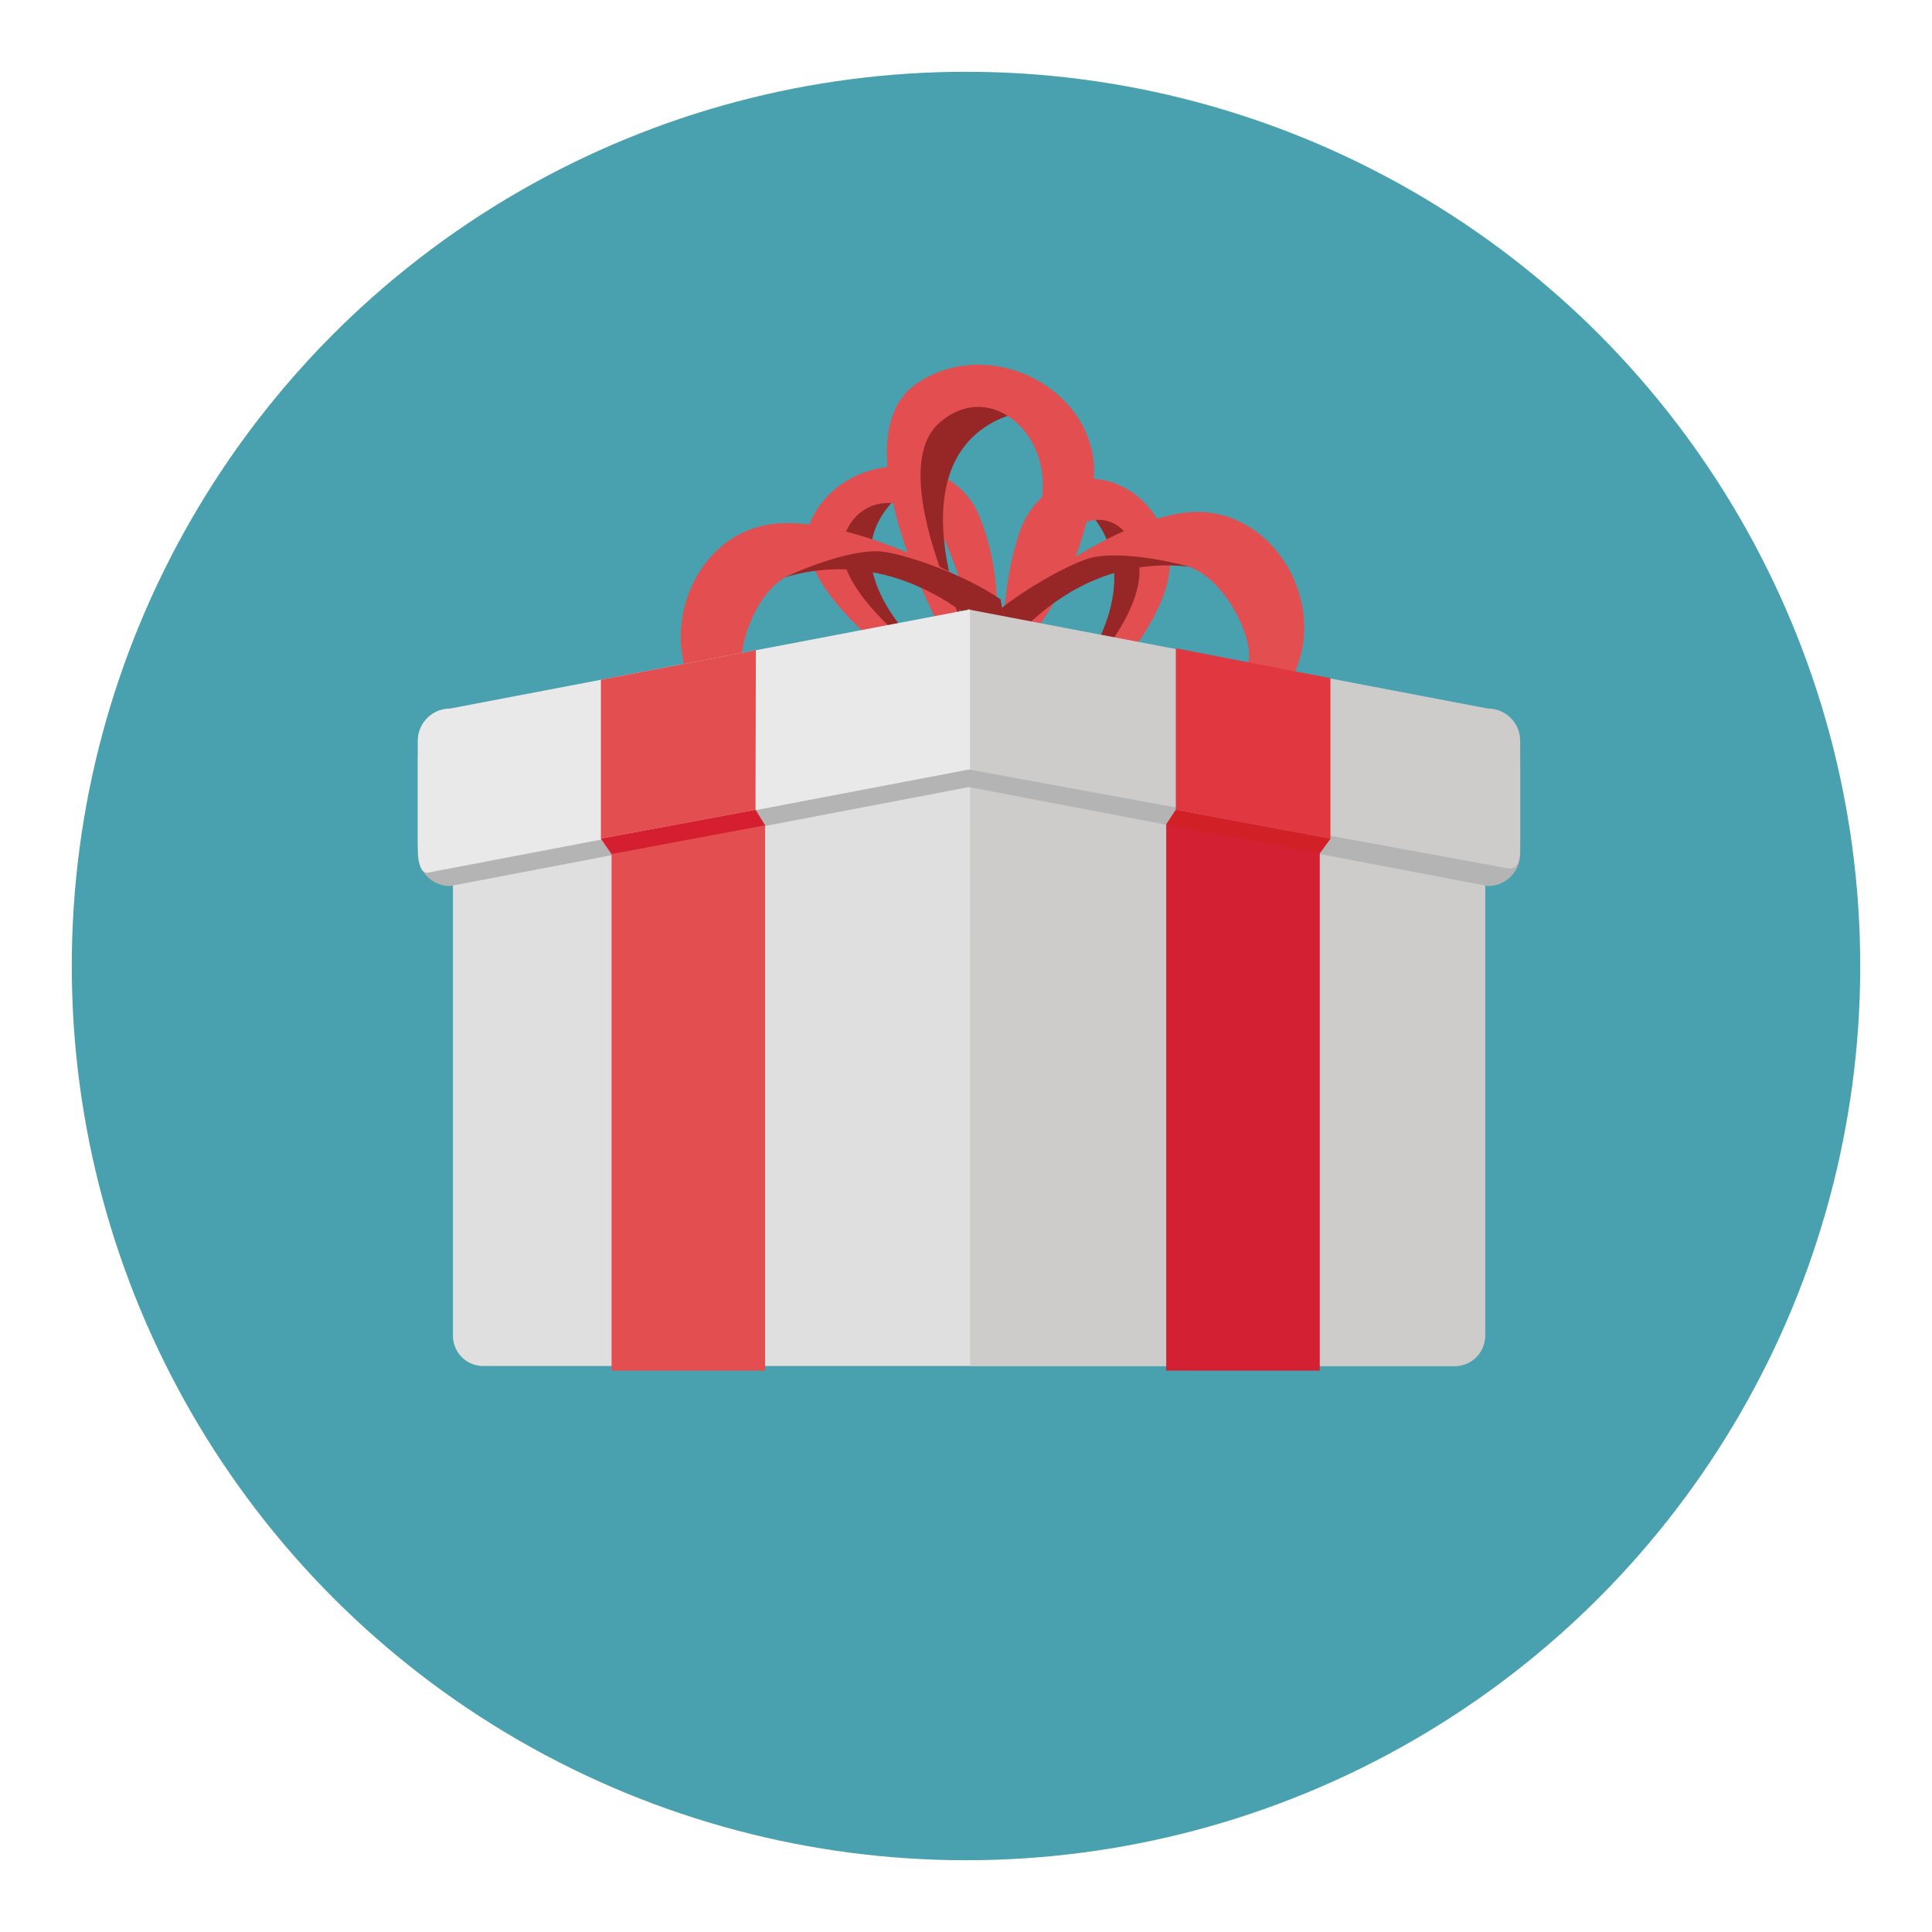 <?xml version="1.0" encoding="utf-8"?>
<!-- Generator: Adobe Illustrator 16.0.0, SVG Export Plug-In . SVG Version: 6.00 Build 0)  -->
<!DOCTYPE svg PUBLIC "-//W3C//DTD SVG 1.1//EN" "http://www.w3.org/Graphics/SVG/1.1/DTD/svg11.dtd">
<svg version="1.1" id="Layer_1" xmlns="http://www.w3.org/2000/svg" xmlns:xlink="http://www.w3.org/1999/xlink" x="0px" y="0px"
	 width="136.833px" height="136.833px" viewBox="0 0 136.833 136.833" style="enable-background:new 0 0 136.833 136.833;"
	 xml:space="preserve">
<style type="text/css">
<![CDATA[
	.st0{fill:#AAA79B;}
	.st1{fill:#AAAAAA;}
	.st2{fill:#49A0AE;}
	.st3{fill:#AD9030;}
	.st4{fill:#AE7B3E;}
	.st5{fill:#117F4A;}
	.st6{fill:#E03740;}
	.st7{opacity:0.15;fill:#F0EFED;}
	.st8{fill:#E13B3B;}
	.st9{fill:#E1C821;}
	.st10{fill:#E1DEDB;}
	.st11{fill:#E2C448;}
	.st12{fill:#E34F50;}
	.st13{fill:#4ABC96;}
	.st14{fill:#E5E5E5;}
	.st15{fill:#E7E7E7;}
	.st16{fill:#E84849;}
	.st17{fill:#E8E4AA;}
	.st18{fill:#E9C11E;}
	.st19{fill:#E9E9EA;}
	.st20{fill:#B19353;}
	.st21{clip-path:url(#SVGID_2_);fill:#AAAAAA;}
	.st22{fill:#B29C76;}
	.st23{fill:#838383;}
	.st24{fill:#B2B0A6;}
	.st25{fill:#B2B2B2;}
	.st26{fill:#B4B4B5;}
	.st27{fill:#867257;}
	.st28{fill:#86847D;}
	.st29{fill:#1B7A9A;}
	.st30{fill:#B6B3A1;}
	.st31{fill:#B6B6B7;}
	.st32{fill:#B6C2CB;}
	.st33{fill:#1C4C51;}
	.st34{fill:#888888;}
	.st35{fill:#EB9682;}
	.st36{fill:#898579;}
	.st37{fill:#B8D4D8;}
	.st38{fill:#ECE17E;}
	.st39{fill:#B9972F;}
	.st40{fill:#B9A57C;}
	.st41{fill:#B9B9BA;}
	.st42{fill:#EDC92C;}
	.st43{fill:#EDEBE7;}
	.st44{fill:#525252;}
	.st45{opacity:0.15;fill:#FFFFFF;}
	.st46{fill:#565453;}
	.st47{fill:#575656;}
	.st48{fill-rule:evenodd;clip-rule:evenodd;fill:#4B4A4B;}
	.st49{clip-path:url(#SVGID_4_);fill:#AAAAAA;}
	.st50{fill:#BAE2DD;}
	.st51{fill:#BBBCBB;}
	.st52{fill:#BDB36D;}
	.st53{fill:#202121;}
	.st54{clip-path:url(#SVGID_2_);fill:#1B7A9A;}
	.st55{fill:#239563;}
	.st56{fill:#F37C2A;}
	.st57{fill:#255860;}
	.st58{fill:#F3EED5;}
	.st59{fill:#F4E028;}
	.st60{fill:#F4F4EE;}
	.st61{fill:#5ABE8F;}
	.st62{fill:#F6F2E4;}
	.st63{fill:#5C5853;}
	.st64{fill:#5C5C5C;}
	.st65{fill-rule:evenodd;clip-rule:evenodd;fill:#EB6C25;}
	.st66{fill:#2992AD;}
	.st67{fill:#5E5F5E;}
	.st68{fill:#F9F29A;}
	.st69{clip-path:url(#SVGID_2_);}
	.st70{clip-path:url(#SVGID_4_);}
	.st71{fill:#C0BFBC;}
	.st72{fill:#C0C0C0;}
	.st73{fill:#C1914F;}
	.st74{fill:#93793D;}
	.st75{fill:#C3C3C3;}
	.st76{fill:#C3D5C7;}
	.st77{fill:#C4A830;}
	.st78{clip-path:url(#SVGID_4_);fill:#1B7A9A;}
	.st79{fill:#C698C5;}
	.st80{fill:#972627;}
	.st81{fill:#C6C5C5;}
	.st82{fill:#C74A39;}
	.st83{fill:#C84027;}
	.st84{opacity:0.1;}
	.st85{fill:#616161;}
	.st86{fill:#FFCE00;}
	.st87{fill:#FFF5F4;}
	.st88{fill:#FFFFFF;}
	.st89{fill:#63BD6E;}
	.st90{fill-rule:evenodd;clip-rule:evenodd;fill:#F37C2A;}
	.st91{fill:none;}
	.st92{fill:#65A844;}
	.st93{fill:#667580;}
	.st94{fill:#CAE8E4;}
	.st95{fill:#9C9C9C;}
	.st96{fill:#CBBD7D;}
	.st97{fill:#CC4028;}
	.st98{fill:#CCC375;}
	.st99{fill:#CCC788;}
	.st100{fill:#9DDAEC;}
	.st101{fill:#CDAB2D;}
	.st102{fill:#CDCCCB;}
	.st103{fill:#CDCDCE;}
	.st104{fill:#CDE7D5;}
	.st105{fill:#9F77AA;}
	.st106{fill:#CECBCB;}
	.st107{fill:#357180;}
	.st108{fill:#6BA297;}
	.st109{fill:#6EC2CB;}
	.st110{fill:#D0D1D1;}
	.st111{fill:#D1974F;}
	.st112{fill:#D1AFD2;}
	.st113{fill:#D22027;}
	.st114{fill:#D2B63D;}
	.st115{fill:#D2D2D2;}
	.st116{fill:#D32033;}
	.st117{clip-path:url(#SVGID_2_);fill:#CDCDCE;}
	.st118{fill:#D51F31;}
	.st119{fill:#D5C7C3;}
	.st120{fill:#D5D6D5;}
	.st121{fill:#3B3A38;}
	.st122{fill:#3B6DA2;}
	.st123{fill:#D6CB78;}
	.st124{fill:#D73D3D;}
	.st125{fill:#D7B029;}
	.st126{fill:#D8D8D7;}
	.st127{fill:#A03D3D;}
	.st128{fill:#A09592;}
	.st129{fill:#717171;}
	.st130{fill:#A19F9F;}
	.st131{fill:#727172;}
	.st132{fill:#F9F29A;stroke:#E1C821;stroke-miterlimit:10;}
	.st133{fill:#A2D1C9;}
	.st134{fill:#A33B3B;}
	.st135{fill:#A48A47;}
	.st136{fill:#DAC425;}
	.st137{fill:#786547;}
	.st138{fill:#787878;}
	.st139{fill:#A7A8A7;}
	.st140{fill-rule:evenodd;clip-rule:evenodd;fill:#6DABB5;}
	.st141{fill:#DCD99D;}
	.st142{fill:#DD5231;}
	.st143{clip-path:url(#SVGID_4_);fill:#CDCDCE;}
	.st144{fill:#DDDACA;}
	.st145{fill:#DDDCD6;}
	.st146{fill:#DDDDDC;}
	.st147{fill:#404040;}
	.st148{fill:#DEBA24;}
	.st149{fill:#DFBFDB;}
	.st150{fill:#DFD48A;}
	.st151{fill:#DFDFDF;}
	.st152{fill:#444545;}
	.st153{fill:#45423F;}
]]>
</style>
<g>
	<g>
		<circle class="st2" cx="68.417" cy="68.417" r="63.333"/>
		<g>
			<g>
				<g>
					<path class="st80" d="M64.567,34.467c0,0-7.842,4.227,2.271,13.045C66.839,47.512,50.108,38.979,64.567,34.467z"/>
					<g>
						<g>
							<path class="st12" d="M57.622,36.491c-2.725,4.955,7.975,11.715,7.975,11.715l1.242-0.693
								c-1.205-0.832-8.361-5.977-7.031-9.584c1.318-3.578,5.883-2.721,7.264,0.689c1.219,3.016,2.299,6.572,2.248,7.502l1.09-0.611
								c0,0,0.861-4.225-1.045-8.939C67.456,31.856,60.171,31.848,57.622,36.491z"/>
						</g>
					</g>
				</g>
				<g>
					<path class="st80" d="M76.323,35.543c0,0,6.951,4.643-1.895,14.713C74.429,50.256,89.114,40.415,76.323,35.543z"/>
					<g>
						<g>
							<path class="st12" d="M82.468,37.719c2.441,5.539-6.938,13.301-6.938,13.301l-1.102-0.764
								c1.055-0.953,7.324-6.846,6.123-10.885c-1.193-4.01-5.213-2.979-6.402,0.879c-1.049,3.41-1.973,7.432-1.92,8.475
								l-0.967-0.672c0,0-0.795-4.742,0.848-10.074S80.181,32.532,82.468,37.719z"/>
						</g>
					</g>
				</g>
				<g>
					<path class="st80" d="M73.558,29.034c0,0-10.789-0.045-5.133,15.613C68.425,44.647,55.563,25.366,73.558,29.034z"/>
					<g>
						<g>
							<path class="st12" d="M64.997,27.112C59.231,30.911,66.7,44.668,66.7,44.668l1.725-0.021
								c-0.801-1.625-5.438-11.508-1.936-14.66c3.475-3.129,7.836,0.525,7.33,5.074c-0.447,4.021-1.359,8.555-1.951,9.541
								l1.514-0.021c0,0,3.363-4.104,4.063-10.393S70.397,23.553,64.997,27.112z"/>
						</g>
					</g>
				</g>
				<g>
					<g>
						<g>
							<g>
								<path class="st12" d="M91.089,48.747c-3.799,5.766-17.557-1.703-17.557-1.703l0.021-1.725
									c1.625,0.801,11.328,5.27,14.66,1.938c1.109-1.111-1.539-7.27-5.074-7.332c-4.047-0.07-9.264,1.309-13.682,8.559
									l0.021-4.156c0,0,8.244-7.328,14.533-8.027S94.647,43.348,91.089,48.747z"/>
							</g>
						</g>
					</g>
					<path class="st80" d="M69.458,48.483c0,0,4.984-9.477,14.801-8.344c0,0-4.273-1.203-6.871-0.662
						c-1.359,0.283-5.607,2.549-7.908,4.85L69.458,48.483z"/>
				</g>
				<g>
					<g>
						<g>
							<g>
								<path class="st12" d="M50.347,50.559c4.744,5.016,16.992-4.732,16.992-4.732l-0.322-1.695
									c-1.461,1.072-10.238,7.16-14.1,4.459c-1.285-0.9,0.25-7.426,3.721-8.102c3.975-0.775,9.352-0.324,14.963,6.045
									l-0.744-4.088c0,0-9.395-5.781-15.709-5.375S45.901,45.862,50.347,50.559z"/>
							</g>
						</g>
					</g>
					<path class="st80" d="M71.601,46.534c0,0-6.557-8.465-16.027-5.641c0,0,4-1.928,6.652-1.848c1.387,0.043,5.965,1.535,8.631,3.4
						L71.601,46.534z"/>
				</g>
			</g>
			<path class="st151" d="M103.034,53.907H34.22c-1.182,0-2.141,0.959-2.141,2.143v38.557c0,1.182,0.959,2.141,2.141,2.141h34.338
				h0.141h34.336c1.184,0,2.141-0.959,2.141-2.141V56.049C105.175,54.868,104.218,53.907,103.034,53.907z"/>
			<path class="st102" d="M103.034,53.907H68.702l0.006,42.84h34.326c1.184,0,2.141-0.959,2.141-2.141V56.049
				C105.175,54.868,104.218,53.907,103.034,53.907z"/>
			<path class="st26" d="M105.38,51.428l-36.678-6.994v-0.029l-0.074,0.014l-0.076-0.014v0.029l-36.678,6.994
				c-1.262,0-2.287,1.023-2.287,2.287v6.752c0,1.262,1.025,2.287,2.287,2.287l36.754-7.01l36.752,7.01
				c1.264,0,2.287-1.023,2.287-2.287v-6.752C107.667,52.452,106.644,51.428,105.38,51.428z"/>
			<path class="st106" d="M107.667,59.221c0,1.264,0.076,2.363-0.83,2.287l-38.285-7.023V43.159l36.828,7.023
				c1.264,0,2.287,1.023,2.287,2.287V59.221z"/>
			<path class="st19" d="M29.587,52.469c0-1.264,1.025-2.287,2.287-2.287l36.828-7.023v11.326l-38.436,7.326
				c-0.68,0-0.68-1.328-0.68-2.59V52.469z"/>
			<g>
				<polygon class="st116" points="93.472,97.075 82.597,97.075 82.597,58.393 83.276,57.356 94.228,59.395 93.472,60.432 				"/>
				<polygon class="st113" points="82.597,58.393 83.276,57.356 94.228,59.395 93.472,60.43 				"/>
				<polygon class="st6" points="94.228,48.03 83.276,45.915 83.276,57.356 94.228,59.395 				"/>
			</g>
			<g>
				<polygon class="st12" points="43.313,97.075 54.187,97.075 54.187,58.452 53.507,57.356 42.558,59.393 43.313,60.489 				"/>
				<polygon class="st118" points="54.187,58.452 53.507,57.356 42.558,59.393 43.313,60.489 				"/>
				<polygon class="st12" points="42.558,48.143 53.534,46.047 53.507,57.356 42.558,59.393 				"/>
			</g>
		</g>
	</g>
</g>
</svg>
